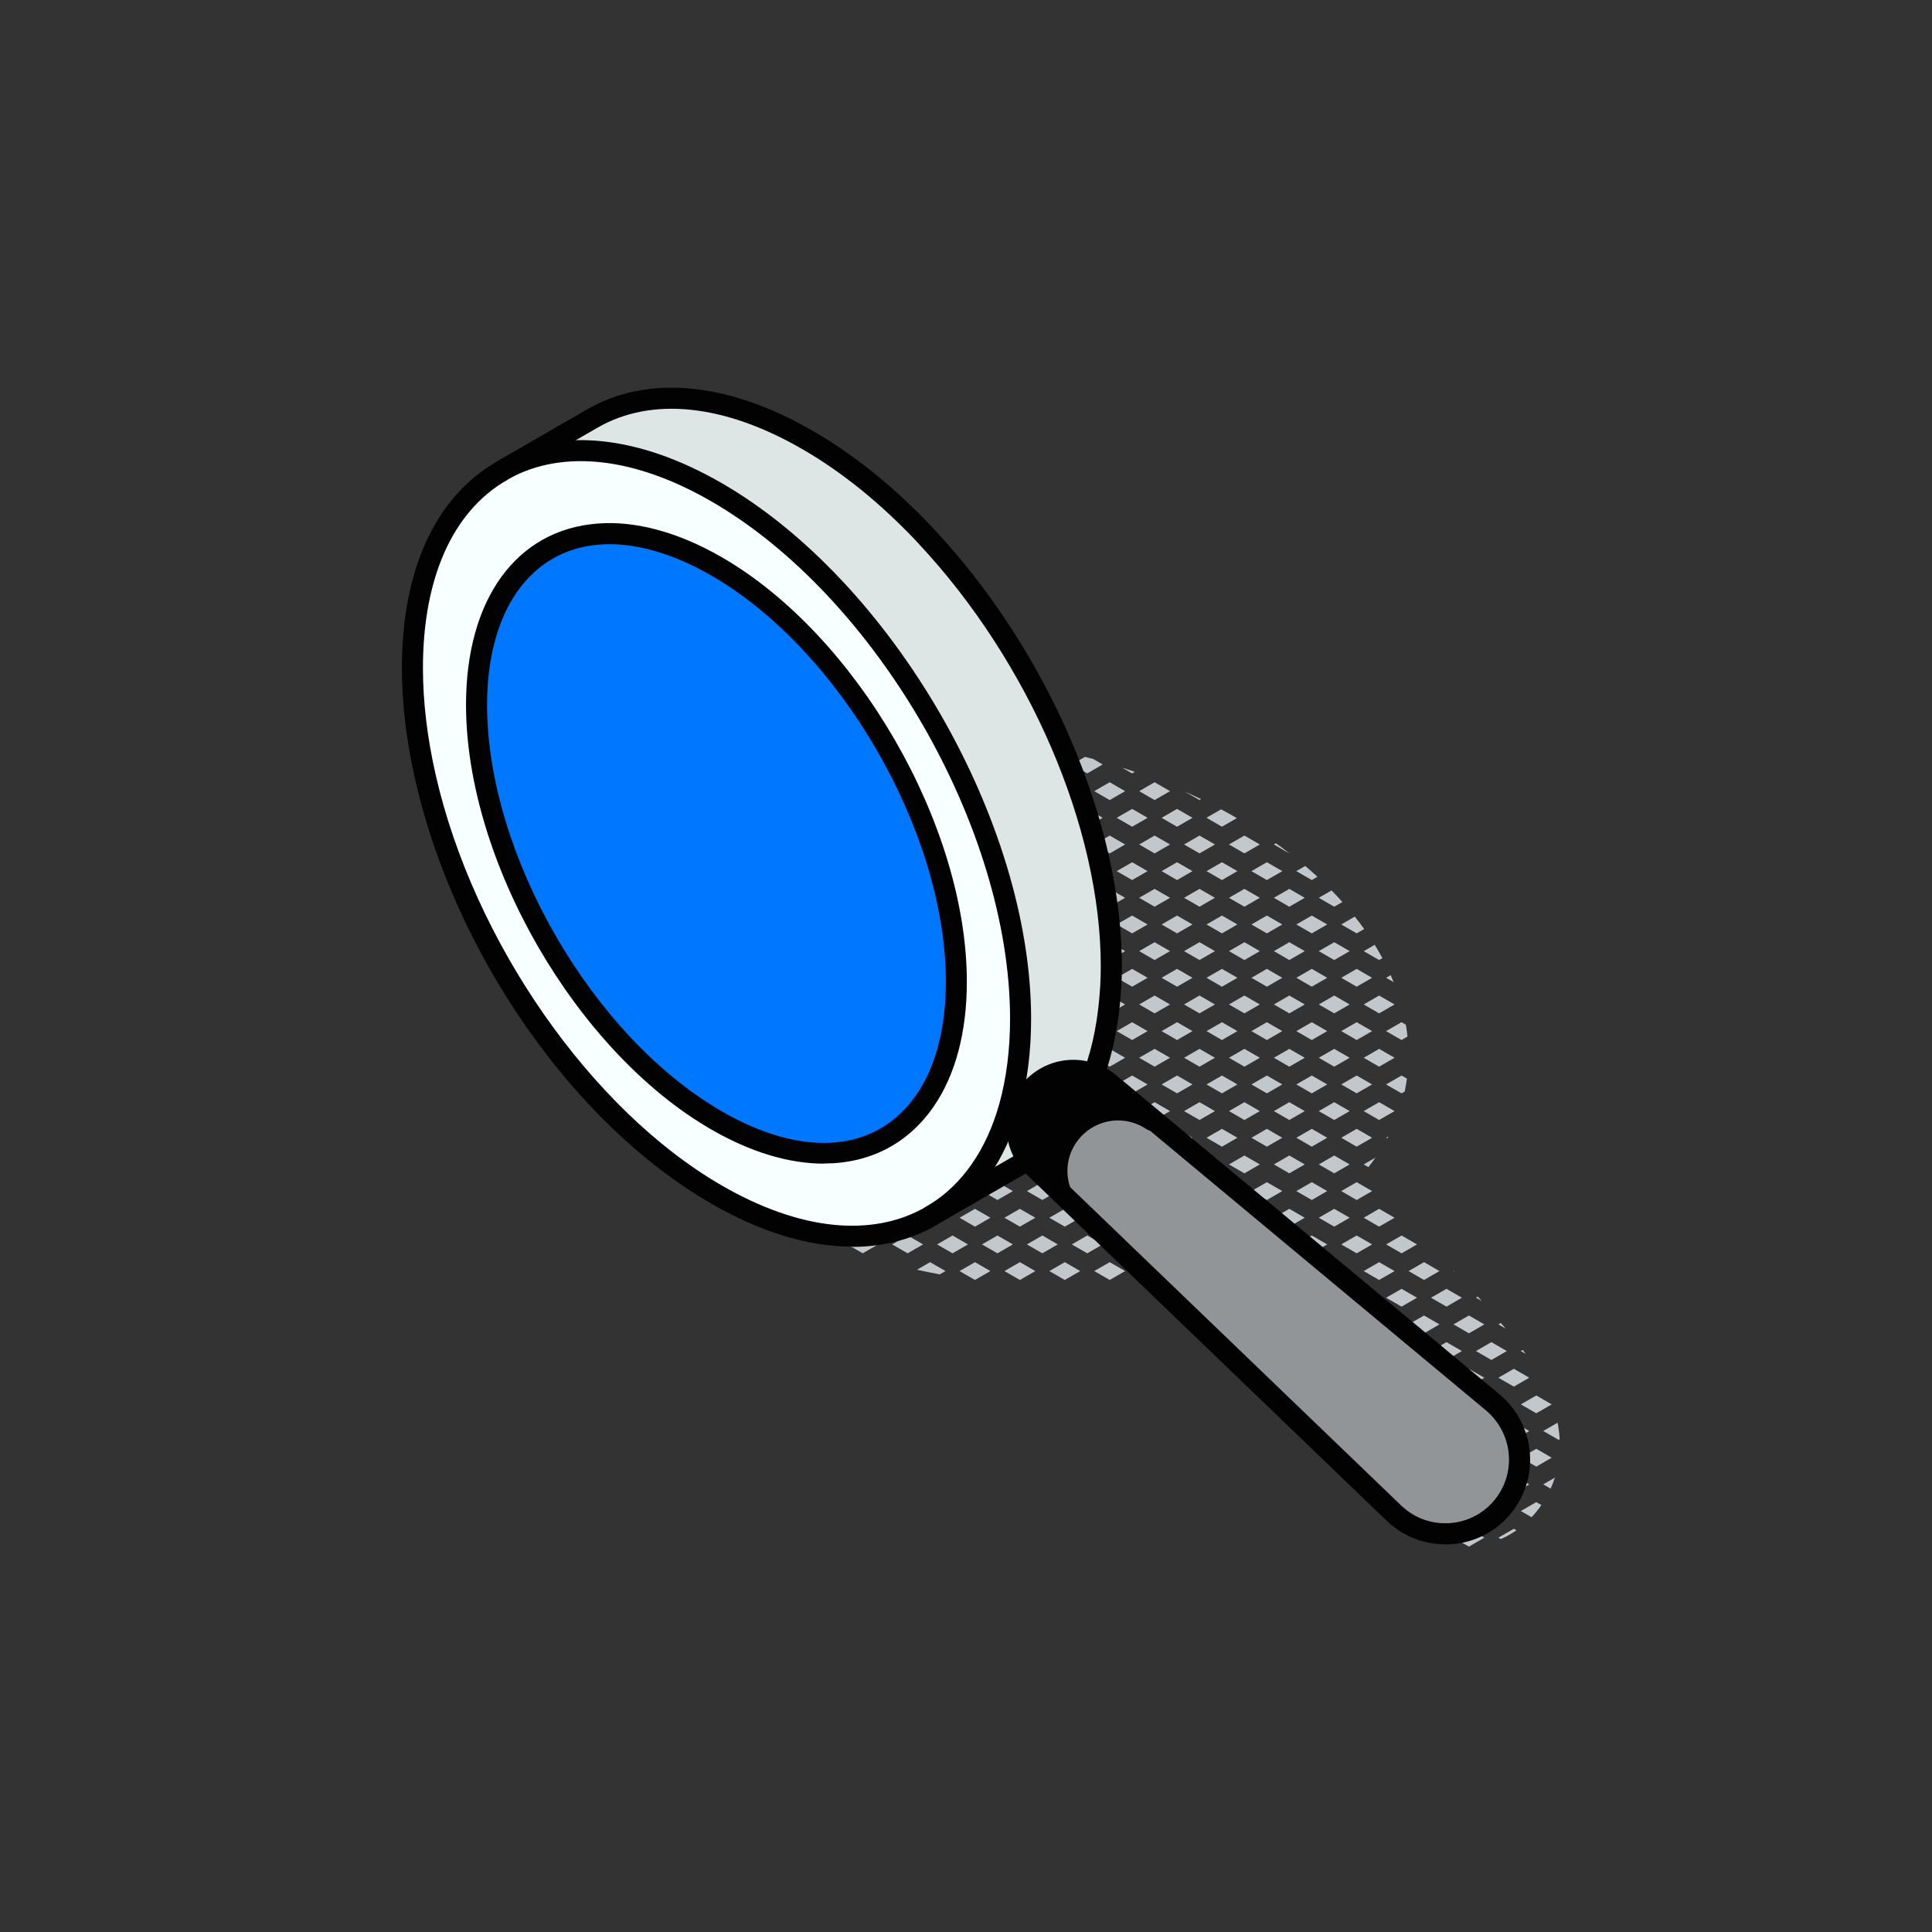 <svg xmlns="http://www.w3.org/2000/svg" id="Layer_2" data-name="Layer 2" viewBox="0 0 275.36 275.36"><rect x="0" y="0" width="275.36" height="275.36" fill="#333333" stroke="none"/><defs><style>      .cls-1 {        fill: #c2c7cc;      }      .cls-2 {        fill: #020202;      }      .cls-3 {        fill: #929597;      }      .cls-4 {        fill: none;      }      .cls-5 {        fill: #07f;      }      .cls-6 {        fill: #dee5e5;      }      .cls-7 {        fill: #f7ffff;      }    </style></defs><g id="icons"><g><g><path class="cls-1" d="M217.45,192.96c-.14-.19-.28-.38-.42-.56l-.28.16.7.4Z"></path><path class="cls-1" d="M222.3,205.14c-.05-.79-.15-1.58-.3-2.37l-2.05,1.18,2.2,1.27.15-.09Z"></path><path class="cls-1" d="M221.61,210.6l-1.66.96,1.05.61c.24-.52.44-1.04.61-1.57Z"></path><path class="cls-1" d="M213.56,188.76l1.02.59c-.22-.26-.45-.53-.67-.79l-.35.2Z"></path><polygon class="cls-1" points="213.56 196.36 215.76 197.63 217.96 196.36 215.76 195.09 213.56 196.36"></polygon><polygon class="cls-1" points="215.76 202.69 213.56 203.96 215.76 205.23 217.96 203.96 215.76 202.69"></polygon><polygon class="cls-1" points="216.76 200.16 218.96 201.43 221.16 200.16 218.96 198.89 216.76 200.16"></polygon><polygon class="cls-1" points="215.76 210.29 213.56 211.56 215.76 212.83 217.96 211.56 215.76 210.29"></polygon><polygon class="cls-1" points="221.16 207.76 218.96 206.49 216.76 207.76 218.96 209.03 221.16 207.76"></polygon><path class="cls-1" d="M213.56,219.16l.34.2c.77-.34,1.52-.76,2.23-1.25l-.37-.22-2.2,1.27Z"></path><path class="cls-1" d="M216.76,215.36l1.53.88c.5-.53.97-1.11,1.4-1.73l-.73-.42-2.2,1.27Z"></path><path class="cls-1" d="M207.16,181.16l.19.11s-.09-.09-.13-.14l-.05.03Z"></path><polygon class="cls-1" points="207.16 188.76 209.36 190.03 211.56 188.76 209.36 187.49 207.16 188.76"></polygon><path class="cls-1" d="M211.2,185.44c-.19-.21-.39-.43-.58-.64l-.26.15.84.49Z"></path><polygon class="cls-1" points="207.16 196.36 209.36 197.63 211.56 196.36 209.36 195.09 207.16 196.36"></polygon><polygon class="cls-1" points="210.36 192.56 212.56 193.83 214.76 192.56 212.56 191.29 210.36 192.56"></polygon><polygon class="cls-1" points="207.16 203.96 209.36 205.23 211.56 203.96 209.36 202.69 207.16 203.96"></polygon><polygon class="cls-1" points="210.36 200.16 212.56 201.43 214.76 200.16 212.56 198.89 210.36 200.16"></polygon><polygon class="cls-1" points="209.36 210.29 207.16 211.56 209.36 212.83 211.56 211.56 209.36 210.29"></polygon><polygon class="cls-1" points="214.76 207.76 212.56 206.49 210.36 207.76 212.56 209.03 214.76 207.76"></polygon><polygon class="cls-1" points="209.36 217.89 207.16 219.16 209.36 220.43 211.56 219.16 209.36 217.89"></polygon><polygon class="cls-1" points="212.56 214.09 210.36 215.36 212.56 216.63 214.76 215.36 212.56 214.09"></polygon><polygon class="cls-1" points="202.96 179.89 200.76 181.16 202.96 182.43 205.16 181.16 202.96 179.89"></polygon><polygon class="cls-1" points="202.96 187.49 200.76 188.76 202.96 190.03 205.16 188.76 202.96 187.49"></polygon><polygon class="cls-1" points="203.96 184.96 206.16 186.23 208.36 184.96 206.16 183.69 203.96 184.96"></polygon><polygon class="cls-1" points="200.76 196.36 202.96 197.63 205.16 196.36 202.96 195.09 200.76 196.36"></polygon><polygon class="cls-1" points="203.96 192.56 206.16 193.83 208.36 192.56 206.16 191.29 203.96 192.56"></polygon><polygon class="cls-1" points="200.76 203.96 202.96 205.23 205.16 203.96 202.96 202.69 200.76 203.96"></polygon><polygon class="cls-1" points="203.96 200.16 206.16 201.43 208.36 200.16 206.16 198.89 203.96 200.16"></polygon><polygon class="cls-1" points="200.76 211.56 202.96 212.83 205.16 211.56 202.96 210.29 200.76 211.56"></polygon><polygon class="cls-1" points="203.96 207.76 206.16 209.03 208.36 207.76 206.16 206.49 203.96 207.76"></polygon><path class="cls-1" d="M202.96,217.89l-1.13.65c.75.48,1.54.88,2.35,1.18l.98-.56-2.2-1.27Z"></path><polygon class="cls-1" points="206.16 214.09 203.96 215.36 206.16 216.63 208.36 215.36 206.16 214.09"></polygon><path class="cls-1" d="M194.36,135.56l2.2,1.27.47-.27c-.35-.64-.71-1.27-1.1-1.9l-1.57.91Z"></path><polygon class="cls-1" points="194.36 143.16 196.56 144.43 198.76 143.16 196.56 141.89 194.36 143.16"></polygon><path class="cls-1" d="M197.56,139.36l1.07.62c-.13-.33-.27-.67-.42-1l-.65.38Z"></path><polygon class="cls-1" points="194.36 150.76 196.56 152.03 198.76 150.76 196.56 149.49 194.36 150.76"></polygon><path class="cls-1" d="M200.36,146.04l-.61-.35-2.2,1.27,2.2,1.27.85-.49c-.04-.42-.1-.85-.16-1.28-.02-.14-.06-.28-.08-.42Z"></path><polygon class="cls-1" points="196.56 157.09 194.36 158.36 196.56 159.63 198.76 158.36 196.56 157.09"></polygon><path class="cls-1" d="M200.21,155.56c.13-.6.23-1.22.31-1.83l-.77-.44-2.2,1.27,2.2,1.27.46-.26Z"></path><path class="cls-1" d="M194.36,165.96l.67.39c.35-.44.69-.9,1.01-1.36l-1.68.97Z"></path><path class="cls-1" d="M197.73,162.26c.05-.09.1-.19.15-.28l-.32.18.17.1Z"></path><polygon class="cls-1" points="197.56 177.36 199.76 178.63 201.96 177.36 199.76 176.09 197.56 177.36"></polygon><polygon class="cls-1" points="196.56 172.29 194.36 173.56 196.56 174.83 198.76 173.56 196.56 172.29"></polygon><polygon class="cls-1" points="194.36 181.16 196.56 182.43 198.76 181.16 196.56 179.89 194.36 181.16"></polygon><polygon class="cls-1" points="196.56 187.49 194.36 188.76 196.56 190.03 198.76 188.76 196.56 187.49"></polygon><polygon class="cls-1" points="199.76 183.69 197.56 184.96 199.76 186.23 201.96 184.96 199.76 183.69"></polygon><polygon class="cls-1" points="196.56 195.09 194.93 196.03 195.92 197.26 196.56 197.63 198.76 196.36 196.56 195.09"></polygon><polygon class="cls-1" points="201.96 192.56 199.76 191.29 197.56 192.56 199.76 193.83 201.96 192.56"></polygon><polygon class="cls-1" points="197.56 207.76 199.76 209.03 201.96 207.76 199.76 206.49 197.56 207.76"></polygon><path class="cls-1" d="M197.26,204.82l1.49-.86-.78-.45c-.27.42-.51.86-.72,1.31Z"></path><polygon class="cls-1" points="198.02 199.89 198.82 200.89 199.76 201.43 201.96 200.16 199.76 198.89 198.02 199.89"></polygon><path class="cls-1" d="M196.31,210.43c.09.75.26,1.5.54,2.23l1.9-1.1-2.2-1.27-.24.14Z"></path><path class="cls-1" d="M198.16,215.01c.32.45.65.88,1.01,1.28l.59.34,2.2-1.27-2.2-1.27-1.6.92Z"></path><path class="cls-1" d="M187.96,127.96l2.2,1.27,1.17-.67c-.5-.56-1.01-1.11-1.55-1.65l-1.82,1.05Z"></path><polygon class="cls-1" points="190.16 134.29 187.96 135.56 190.16 136.83 192.36 135.56 190.16 134.29"></polygon><path class="cls-1" d="M193.09,130.64l-1.93,1.12,2.2,1.27,1.07-.62c-.43-.6-.87-1.19-1.34-1.77Z"></path><polygon class="cls-1" points="190.16 141.89 187.96 143.16 190.16 144.43 192.36 143.16 190.16 141.89"></polygon><polygon class="cls-1" points="193.36 138.09 191.16 139.36 193.36 140.63 195.56 139.36 193.36 138.09"></polygon><polygon class="cls-1" points="187.96 150.76 190.16 152.03 192.36 150.76 190.16 149.49 187.96 150.76"></polygon><polygon class="cls-1" points="191.16 146.96 193.36 148.23 195.56 146.96 193.36 145.69 191.16 146.96"></polygon><polygon class="cls-1" points="190.16 157.09 187.96 158.36 190.16 159.63 192.36 158.36 190.16 157.09"></polygon><polygon class="cls-1" points="193.36 153.29 191.16 154.56 193.36 155.83 195.56 154.56 193.36 153.29"></polygon><polygon class="cls-1" points="190.16 164.69 187.96 165.96 190.16 167.23 192.36 165.96 190.16 164.69"></polygon><polygon class="cls-1" points="191.16 162.16 193.36 163.43 195.56 162.16 193.36 160.89 191.16 162.16"></polygon><polygon class="cls-1" points="190.16 172.29 187.96 173.56 190.16 174.83 192.36 173.56 190.16 172.29"></polygon><polygon class="cls-1" points="193.36 168.49 191.16 169.76 193.36 171.03 195.56 169.76 193.36 168.49"></polygon><polygon class="cls-1" points="190.16 179.89 187.96 181.16 190.16 182.43 192.36 181.16 190.16 179.89"></polygon><polygon class="cls-1" points="193.36 176.09 191.16 177.36 193.36 178.63 195.56 177.36 193.36 176.09"></polygon><path class="cls-1" d="M188.72,188.32c.13.16,1,1.23,1.35,1.66l.09.05,2.2-1.27-2.2-1.27-1.44.83Z"></path><polygon class="cls-1" points="191.16 184.96 193.36 186.23 195.56 184.96 193.36 183.69 191.16 184.96"></polygon><polygon class="cls-1" points="195.56 192.56 193.36 191.29 191.83 192.17 193 193.62 193.36 193.83 195.56 192.56"></polygon><path class="cls-1" d="M181.56,120.36l2.2,1.27h.02c-.63-.5-1.27-.97-1.93-1.44l-.29.17Z"></path><polygon class="cls-1" points="181.56 127.96 183.76 129.23 185.96 127.96 183.76 126.69 181.56 127.96"></polygon><path class="cls-1" d="M184.76,124.16l2.2,1.27.81-.47c-.57-.52-1.15-1.03-1.74-1.54l-1.27.73Z"></path><polygon class="cls-1" points="181.56 135.56 183.76 136.83 185.96 135.56 183.76 134.29 181.56 135.56"></polygon><polygon class="cls-1" points="184.76 131.76 186.96 133.03 189.16 131.76 186.96 130.49 184.76 131.76"></polygon><polygon class="cls-1" points="181.56 143.16 183.76 144.43 185.96 143.16 183.76 141.89 181.56 143.16"></polygon><polygon class="cls-1" points="184.76 139.36 186.96 140.63 189.16 139.36 186.96 138.09 184.76 139.36"></polygon><polygon class="cls-1" points="185.96 150.76 183.76 149.49 181.56 150.76 183.76 152.03 185.96 150.76"></polygon><polygon class="cls-1" points="186.96 145.69 184.76 146.96 186.96 148.23 189.16 146.96 186.96 145.69"></polygon><polygon class="cls-1" points="185.96 158.36 183.76 157.09 181.56 158.36 183.76 159.63 185.96 158.36"></polygon><polygon class="cls-1" points="184.76 154.56 186.96 155.83 189.16 154.56 186.96 153.29 184.76 154.56"></polygon><polygon class="cls-1" points="185.96 165.96 183.76 164.69 181.56 165.96 183.76 167.23 185.96 165.96"></polygon><polygon class="cls-1" points="186.96 163.43 189.16 162.16 186.96 160.89 184.76 162.16 186.96 163.43"></polygon><polygon class="cls-1" points="183.76 174.83 185.96 173.56 183.76 172.29 181.56 173.56 183.76 174.83"></polygon><polygon class="cls-1" points="186.96 171.03 189.16 169.76 186.96 168.49 184.76 169.76 186.96 171.03"></polygon><path class="cls-1" d="M183.76,182.43l2.2-1.27-2.2-1.27-1.47.85c.44.54.88,1.08,1.33,1.62l.13.08Z"></path><polygon class="cls-1" points="186.96 178.63 189.16 177.36 186.96 176.09 184.76 177.36 186.96 178.63"></polygon><path class="cls-1" d="M186.95,186.23l2.2-1.27-2.2-1.27-1.47.85c.49.57.98,1.13,1.46,1.69Z"></path><polygon class="cls-1" points="178.36 124.16 180.56 125.43 182.76 124.16 180.56 122.89 178.36 124.16"></polygon><polygon class="cls-1" points="177.36 121.63 179.56 120.36 177.36 119.09 175.16 120.36 177.36 121.63"></polygon><polygon class="cls-1" points="175.16 127.96 177.36 129.23 179.56 127.96 177.36 126.69 175.16 127.96"></polygon><polygon class="cls-1" points="175.16 135.56 177.36 136.83 179.56 135.56 177.36 134.29 175.16 135.56"></polygon><polygon class="cls-1" points="178.36 131.76 180.56 133.03 182.76 131.76 180.56 130.49 178.36 131.76"></polygon><polygon class="cls-1" points="175.16 143.16 177.36 144.43 179.56 143.16 177.36 141.89 175.16 143.16"></polygon><polygon class="cls-1" points="178.36 139.36 180.56 140.63 182.76 139.36 180.56 138.09 178.36 139.36"></polygon><polygon class="cls-1" points="175.16 150.76 177.36 152.03 179.56 150.76 177.36 149.49 175.16 150.76"></polygon><polygon class="cls-1" points="178.36 146.96 180.56 148.23 182.76 146.96 180.56 145.69 178.36 146.96"></polygon><polygon class="cls-1" points="179.56 158.36 177.36 157.09 175.16 158.36 177.36 159.63 179.56 158.36"></polygon><polygon class="cls-1" points="182.76 154.56 180.56 153.29 178.36 154.56 180.56 155.83 182.76 154.56"></polygon><polygon class="cls-1" points="179.56 165.96 177.36 164.69 175.16 165.96 177.36 167.23 179.56 165.96"></polygon><polygon class="cls-1" points="182.76 162.16 180.56 160.89 178.36 162.16 180.56 163.43 182.76 162.16"></polygon><polygon class="cls-1" points="179.56 173.56 177.36 172.29 175.16 173.56 177.36 174.83 179.56 173.56"></polygon><polygon class="cls-1" points="182.76 169.76 180.56 168.49 178.36 169.76 180.56 171.03 182.76 169.76"></polygon><path class="cls-1" d="M178.36,177.36l.84.48c.23-.1.47-.2.7-.3.24.35.49.69.74,1.04l2.12-1.22-2.2-1.27-2.2,1.27Z"></path><path class="cls-1" d="M170.96,114.03l.22-.13c-.77-.37-1.54-.74-2.33-1.09l2.11,1.22Z"></path><polygon class="cls-1" points="171.96 124.16 174.16 125.43 176.36 124.16 174.16 122.89 171.96 124.16"></polygon><polygon class="cls-1" points="168.76 120.36 170.96 121.63 173.16 120.36 170.96 119.09 168.76 120.36"></polygon><path class="cls-1" d="M174.16,117.83l2.12-1.23c-.73-.43-1.48-.84-2.24-1.25l-2.09,1.2,2.2,1.27Z"></path><polygon class="cls-1" points="168.76 127.96 170.96 129.23 173.16 127.96 170.96 126.69 168.76 127.96"></polygon><polygon class="cls-1" points="168.76 135.56 170.96 136.83 173.16 135.56 170.96 134.29 168.76 135.56"></polygon><polygon class="cls-1" points="171.96 131.76 174.16 133.03 176.36 131.76 174.16 130.49 171.96 131.76"></polygon><polygon class="cls-1" points="168.76 143.16 170.96 144.43 173.16 143.16 170.96 141.89 168.76 143.16"></polygon><polygon class="cls-1" points="171.96 139.36 174.16 140.63 176.36 139.36 174.16 138.09 171.96 139.36"></polygon><polygon class="cls-1" points="168.76 150.76 170.96 152.03 173.16 150.76 170.96 149.49 168.76 150.76"></polygon><polygon class="cls-1" points="171.96 146.96 174.16 148.23 176.36 146.96 174.16 145.69 171.96 146.96"></polygon><polygon class="cls-1" points="173.16 158.36 170.96 157.09 168.76 158.36 170.96 159.63 173.16 158.36"></polygon><polygon class="cls-1" points="176.36 154.56 174.16 153.29 171.96 154.56 174.16 155.83 176.36 154.56"></polygon><polygon class="cls-1" points="173.16 165.96 170.96 164.69 168.76 165.96 170.96 167.23 173.16 165.96"></polygon><polygon class="cls-1" points="176.36 162.16 174.16 160.89 171.96 162.16 174.16 163.43 176.36 162.16"></polygon><polygon class="cls-1" points="173.16 173.56 170.96 172.29 168.76 173.56 170.96 174.83 173.16 173.56"></polygon><polygon class="cls-1" points="176.36 169.76 174.16 168.49 171.96 169.76 174.16 171.03 176.36 169.76"></polygon><path class="cls-1" d="M170.96,179.89l-2.2,1.27.11.07c1.03-.24,2.04-.51,3.03-.79l-.94-.54Z"></path><polygon class="cls-1" points="176.36 177.36 174.16 176.09 171.96 177.36 174.16 178.63 176.36 177.36"></polygon><polygon class="cls-1" points="162.36 112.76 164.56 114.03 166.76 112.76 164.56 111.49 162.36 112.76"></polygon><polygon class="cls-1" points="165.56 124.16 167.76 125.43 169.96 124.16 167.76 122.89 165.56 124.16"></polygon><polygon class="cls-1" points="162.36 120.36 164.56 121.63 166.76 120.36 164.56 119.09 162.36 120.36"></polygon><polygon class="cls-1" points="165.56 116.56 167.76 117.83 169.96 116.56 167.76 115.29 165.56 116.56"></polygon><polygon class="cls-1" points="162.36 127.96 164.56 129.23 166.76 127.96 164.56 126.69 162.36 127.96"></polygon><polygon class="cls-1" points="162.36 135.56 164.56 136.83 166.76 135.56 164.56 134.29 162.36 135.56"></polygon><polygon class="cls-1" points="165.56 131.76 167.76 133.03 169.96 131.76 167.76 130.49 165.56 131.76"></polygon><polygon class="cls-1" points="162.36 143.16 164.56 144.43 166.76 143.16 164.56 141.89 162.36 143.16"></polygon><polygon class="cls-1" points="165.56 139.36 167.76 140.63 169.96 139.36 167.76 138.09 165.56 139.36"></polygon><polygon class="cls-1" points="162.36 150.76 164.56 152.03 166.76 150.76 164.56 149.49 162.36 150.76"></polygon><polygon class="cls-1" points="165.56 146.96 167.76 148.23 169.96 146.96 167.76 145.69 165.56 146.96"></polygon><polygon class="cls-1" points="166.76 158.36 164.56 157.09 162.36 158.36 164.56 159.63 166.76 158.36"></polygon><polygon class="cls-1" points="165.56 154.56 167.76 155.83 169.96 154.56 167.76 153.29 165.56 154.56"></polygon><polygon class="cls-1" points="166.76 165.96 164.56 164.69 162.36 165.96 164.56 167.23 166.76 165.96"></polygon><polygon class="cls-1" points="167.76 163.43 169.96 162.16 167.76 160.89 165.56 162.16 167.76 163.43"></polygon><polygon class="cls-1" points="166.76 173.56 164.56 172.29 162.36 173.56 164.56 174.83 166.76 173.56"></polygon><polygon class="cls-1" points="169.96 169.76 167.76 168.49 165.56 169.76 167.76 171.03 169.96 169.76"></polygon><path class="cls-1" d="M166.76,181.16l-2.2-1.27-2.2,1.27,1.74,1.01c.44-.07.87-.14,1.3-.22l1.36-.78Z"></path><polygon class="cls-1" points="167.76 178.63 169.96 177.36 167.76 176.09 165.56 177.36 167.76 178.63"></polygon><polygon class="cls-1" points="155.96 112.76 158.16 114.03 160.36 112.76 158.16 111.49 155.96 112.76"></polygon><path class="cls-1" d="M159.93,109.41l1.42.82.39-.22c-.6-.21-1.2-.4-1.81-.6Z"></path><polygon class="cls-1" points="159.16 124.16 161.36 125.43 163.56 124.16 161.36 122.89 159.16 124.16"></polygon><polygon class="cls-1" points="155.96 120.36 158.16 121.63 160.36 120.36 158.16 119.09 155.96 120.36"></polygon><polygon class="cls-1" points="161.36 117.83 163.56 116.56 161.36 115.29 159.16 116.56 161.36 117.83"></polygon><polygon class="cls-1" points="155.96 127.96 158.16 129.23 160.36 127.96 158.16 126.69 155.96 127.96"></polygon><polygon class="cls-1" points="155.96 135.56 158.16 136.83 160.36 135.56 158.16 134.29 155.96 135.56"></polygon><polygon class="cls-1" points="159.16 131.76 161.36 133.03 163.56 131.76 161.36 130.49 159.16 131.76"></polygon><polygon class="cls-1" points="155.96 143.16 158.16 144.43 160.36 143.16 158.16 141.89 155.96 143.16"></polygon><polygon class="cls-1" points="159.16 139.36 161.36 140.63 163.56 139.36 161.36 138.09 159.16 139.36"></polygon><polygon class="cls-1" points="155.96 150.76 158.16 152.03 160.36 150.76 158.16 149.49 155.96 150.76"></polygon><polygon class="cls-1" points="159.16 146.96 161.36 148.23 163.56 146.96 161.36 145.69 159.16 146.96"></polygon><polygon class="cls-1" points="155.96 158.36 158.16 159.63 160.36 158.36 158.16 157.09 155.96 158.36"></polygon><polygon class="cls-1" points="163.56 154.56 161.36 153.29 159.16 154.56 161.36 155.83 163.56 154.56"></polygon><polygon class="cls-1" points="160.36 165.96 158.16 164.69 155.96 165.96 158.16 167.23 160.36 165.96"></polygon><polygon class="cls-1" points="163.56 162.16 161.36 160.89 159.16 162.16 161.36 163.43 163.56 162.16"></polygon><polygon class="cls-1" points="160.36 173.56 158.16 172.29 155.96 173.56 158.16 174.83 160.36 173.56"></polygon><polygon class="cls-1" points="163.56 169.76 161.36 168.49 159.16 169.76 161.36 171.03 163.56 169.76"></polygon><polygon class="cls-1" points="158.16 179.89 155.96 181.16 158.16 182.43 160.36 181.16 158.16 179.89"></polygon><polygon class="cls-1" points="163.56 177.36 161.36 176.09 159.16 177.36 161.36 178.63 163.56 177.36"></polygon><polygon class="cls-1" points="149.56 112.76 151.76 114.03 153.96 112.76 151.76 111.49 149.56 112.76"></polygon><polygon class="cls-1" points="154.96 110.23 157.16 108.96 155.8 108.17 154.63 107.88 152.76 108.96 154.96 110.23"></polygon><polygon class="cls-1" points="152.76 124.16 154.96 125.43 157.16 124.16 154.96 122.89 152.76 124.16"></polygon><polygon class="cls-1" points="148.56 122.89 146.36 124.16 148.56 125.43 150.76 124.16 148.56 122.89"></polygon><polygon class="cls-1" points="149.56 120.36 151.76 121.63 153.96 120.36 151.76 119.09 149.56 120.36"></polygon><polygon class="cls-1" points="152.76 116.56 154.96 117.83 157.16 116.56 154.96 115.29 152.76 116.56"></polygon><polygon class="cls-1" points="148.56 115.29 146.36 116.56 148.56 117.83 150.76 116.56 148.56 115.29"></polygon><polygon class="cls-1" points="149.56 127.96 151.76 129.23 153.96 127.96 151.76 126.69 149.56 127.96"></polygon><polygon class="cls-1" points="149.56 135.56 151.76 136.83 153.96 135.56 151.76 134.29 149.56 135.56"></polygon><polygon class="cls-1" points="152.76 131.76 154.96 133.03 157.16 131.76 154.96 130.49 152.76 131.76"></polygon><polygon class="cls-1" points="148.56 130.49 146.36 131.76 148.56 133.03 150.76 131.76 148.56 130.49"></polygon><polygon class="cls-1" points="149.56 143.16 151.76 144.43 153.96 143.16 151.76 141.89 149.56 143.16"></polygon><polygon class="cls-1" points="152.76 139.36 154.96 140.63 157.16 139.36 154.96 138.09 152.76 139.36"></polygon><polygon class="cls-1" points="148.56 138.09 146.36 139.36 148.56 140.63 150.76 139.36 148.56 138.09"></polygon><polygon class="cls-1" points="149.56 150.76 151.76 152.03 153.96 150.76 151.76 149.49 149.56 150.76"></polygon><polygon class="cls-1" points="152.76 146.96 154.96 148.23 157.16 146.96 154.96 145.69 152.76 146.96"></polygon><polygon class="cls-1" points="148.56 145.69 146.36 146.96 148.56 148.23 150.76 146.96 148.56 145.69"></polygon><polygon class="cls-1" points="149.56 158.36 151.76 159.63 153.96 158.36 151.76 157.09 149.56 158.36"></polygon><polygon class="cls-1" points="152.76 154.56 154.96 155.83 157.16 154.56 154.96 153.29 152.76 154.56"></polygon><polygon class="cls-1" points="148.56 153.29 146.36 154.56 148.56 155.83 150.76 154.56 148.56 153.29"></polygon><polygon class="cls-1" points="153.96 165.96 151.76 164.69 149.56 165.96 151.76 167.23 153.96 165.96"></polygon><polygon class="cls-1" points="154.96 163.43 157.16 162.16 154.96 160.89 152.76 162.16 154.96 163.43"></polygon><polygon class="cls-1" points="153.96 173.56 151.76 172.29 149.56 173.56 151.76 174.83 153.96 173.56"></polygon><polygon class="cls-1" points="157.16 169.76 154.96 168.49 152.76 169.76 154.96 171.03 157.16 169.76"></polygon><polygon class="cls-1" points="151.76 182.43 153.96 181.16 151.76 179.89 149.56 181.16 151.76 182.43"></polygon><polygon class="cls-1" points="154.96 178.63 157.16 177.36 154.96 176.09 152.76 177.36 154.96 178.63"></polygon><polygon class="cls-1" points="148.56 107.69 146.36 108.96 148.56 110.23 150.76 108.96 148.56 107.69"></polygon><path class="cls-1" d="M144.32,105.83l1.03.6.6-.34c-.54-.09-1.08-.18-1.63-.25Z"></path><polygon class="cls-1" points="145.36 114.03 147.56 112.76 145.36 111.49 143.16 112.76 145.36 114.03"></polygon><polygon class="cls-1" points="143.16 120.36 145.36 121.63 147.56 120.36 145.36 119.09 143.16 120.36"></polygon><polygon class="cls-1" points="143.16 127.96 145.36 129.23 147.56 127.96 145.36 126.69 143.16 127.96"></polygon><polygon class="cls-1" points="143.16 135.56 145.36 136.83 147.56 135.56 145.36 134.29 143.16 135.56"></polygon><polygon class="cls-1" points="143.16 143.16 145.36 144.43 147.56 143.16 145.36 141.89 143.16 143.16"></polygon><polygon class="cls-1" points="143.16 150.76 145.36 152.03 147.56 150.76 145.36 149.49 143.16 150.76"></polygon><polygon class="cls-1" points="143.16 158.36 145.36 159.63 147.56 158.36 145.36 157.09 143.16 158.36"></polygon><polygon class="cls-1" points="147.56 165.96 145.36 164.69 143.16 165.96 145.36 167.23 147.56 165.96"></polygon><polygon class="cls-1" points="150.76 162.16 148.56 160.89 146.36 162.16 148.56 163.43 150.76 162.16"></polygon><polygon class="cls-1" points="147.56 173.56 145.36 172.29 143.16 173.56 145.36 174.83 147.56 173.56"></polygon><polygon class="cls-1" points="150.76 169.76 148.56 168.49 146.36 169.76 148.56 171.03 150.76 169.76"></polygon><polygon class="cls-1" points="145.36 182.43 147.56 181.16 145.36 179.89 143.16 181.16 145.36 182.43"></polygon><polygon class="cls-1" points="150.76 177.36 148.56 176.09 146.36 177.36 148.56 178.63 150.76 177.36"></polygon><path class="cls-1" d="M140.73,105.41c-1.28-.13-2.58-.23-3.88-.3l-.1.05,2.2,1.27,1.77-1.02Z"></path><polygon class="cls-1" points="136.76 112.76 138.96 114.03 141.16 112.76 138.96 111.49 136.76 112.76"></polygon><polygon class="cls-1" points="139.96 108.96 142.16 110.23 144.36 108.96 142.16 107.69 139.96 108.96"></polygon><polygon class="cls-1" points="139.96 124.16 142.16 125.43 144.36 124.16 142.16 122.89 139.96 124.16"></polygon><polygon class="cls-1" points="135.76 122.89 133.56 124.16 135.76 125.43 137.96 124.16 135.76 122.89"></polygon><polygon class="cls-1" points="136.76 120.36 138.96 121.63 141.16 120.36 138.96 119.09 136.76 120.36"></polygon><polygon class="cls-1" points="139.96 116.56 142.16 117.83 144.36 116.56 142.16 115.29 139.96 116.56"></polygon><polygon class="cls-1" points="135.76 115.29 133.56 116.56 135.76 117.83 137.96 116.56 135.76 115.29"></polygon><polygon class="cls-1" points="136.76 127.96 138.96 129.23 141.16 127.96 138.96 126.69 136.76 127.96"></polygon><polygon class="cls-1" points="136.76 135.56 138.96 136.83 141.16 135.56 138.96 134.29 136.76 135.56"></polygon><polygon class="cls-1" points="139.96 131.76 142.16 133.03 144.36 131.76 142.16 130.49 139.96 131.76"></polygon><polygon class="cls-1" points="135.76 130.49 133.56 131.76 135.76 133.03 137.96 131.76 135.76 130.49"></polygon><polygon class="cls-1" points="136.76 143.16 138.96 144.43 141.16 143.16 138.96 141.89 136.76 143.16"></polygon><polygon class="cls-1" points="139.96 139.36 142.16 140.63 144.36 139.36 142.16 138.09 139.96 139.36"></polygon><polygon class="cls-1" points="135.76 138.09 133.56 139.36 135.76 140.63 137.96 139.36 135.76 138.09"></polygon><polygon class="cls-1" points="136.76 150.76 138.96 152.03 141.16 150.76 138.96 149.49 136.76 150.76"></polygon><polygon class="cls-1" points="139.96 146.96 142.16 148.23 144.36 146.96 142.16 145.69 139.96 146.96"></polygon><polygon class="cls-1" points="135.76 145.69 133.56 146.96 135.76 148.23 137.96 146.96 135.76 145.69"></polygon><polygon class="cls-1" points="136.76 158.36 138.96 159.63 141.16 158.36 138.96 157.09 136.76 158.36"></polygon><polygon class="cls-1" points="139.96 154.56 142.16 155.83 144.36 154.56 142.16 153.29 139.96 154.56"></polygon><polygon class="cls-1" points="135.76 153.29 133.56 154.56 135.76 155.83 137.96 154.56 135.76 153.29"></polygon><polygon class="cls-1" points="141.16 165.96 138.96 164.69 136.76 165.96 138.96 167.23 141.16 165.96"></polygon><polygon class="cls-1" points="144.36 162.16 142.16 160.89 139.96 162.16 142.16 163.43 144.36 162.16"></polygon><polygon class="cls-1" points="135.76 163.43 137.96 162.16 135.76 160.89 133.56 162.16 135.76 163.43"></polygon><polygon class="cls-1" points="141.16 173.56 138.96 172.29 136.76 173.56 138.96 174.83 141.16 173.56"></polygon><polygon class="cls-1" points="144.36 169.76 142.16 168.49 139.96 169.76 142.16 171.03 144.36 169.76"></polygon><polygon class="cls-1" points="135.76 171.03 137.96 169.76 135.76 168.49 133.56 169.76 135.76 171.03"></polygon><polygon class="cls-1" points="138.94 182.42 138.97 182.42 141.16 181.16 138.96 179.89 136.76 181.16 138.94 182.42"></polygon><polygon class="cls-1" points="144.36 177.36 142.16 176.09 139.96 177.36 142.16 178.63 144.36 177.36"></polygon><polygon class="cls-1" points="135.76 178.63 137.96 177.36 135.76 176.09 133.56 177.36 135.76 178.63"></polygon><path class="cls-1" d="M134.76,105.16l-.29-.17c-1.26-.04-2.51-.05-3.75-.04l-.36.21,2.2,1.27,2.2-1.27Z"></path><polygon class="cls-1" points="130.36 112.76 132.56 114.03 134.76 112.76 132.56 111.49 130.36 112.76"></polygon><polygon class="cls-1" points="133.56 108.96 135.76 110.23 137.96 108.96 135.76 107.69 133.56 108.96"></polygon><polygon class="cls-1" points="130.36 120.36 132.56 121.63 134.76 120.36 132.56 119.09 130.36 120.36"></polygon><polygon class="cls-1" points="130.36 127.96 132.56 129.23 134.76 127.96 132.56 126.69 130.36 127.96"></polygon><polygon class="cls-1" points="130.36 135.56 132.56 136.83 134.76 135.56 132.56 134.29 130.36 135.56"></polygon><polygon class="cls-1" points="130.36 143.16 132.56 144.43 134.76 143.16 132.56 141.89 130.36 143.16"></polygon><polygon class="cls-1" points="130.36 150.76 132.56 152.03 134.76 150.76 132.56 149.49 130.36 150.76"></polygon><polygon class="cls-1" points="134.76 158.36 132.56 157.09 130.36 158.36 132.56 159.63 134.76 158.36"></polygon><polygon class="cls-1" points="134.76 165.96 132.56 164.69 130.36 165.96 132.56 167.23 134.76 165.96"></polygon><polygon class="cls-1" points="132.56 174.83 134.76 173.56 132.56 172.29 130.36 173.56 132.56 174.83"></polygon><path class="cls-1" d="M134.76,181.16l-2.2-1.27-1.87,1.08c1.08.24,2.16.46,3.25.66l.82-.47Z"></path><path class="cls-1" d="M128.36,105.16l-.26-.15c-1.34.05-2.67.13-3.97.25l2.03,1.17,2.2-1.27Z"></path><polygon class="cls-1" points="123.96 112.76 126.16 114.03 128.36 112.76 126.16 111.49 123.96 112.76"></polygon><polygon class="cls-1" points="127.16 108.96 129.36 110.23 131.56 108.96 129.36 107.69 127.16 108.96"></polygon><polygon class="cls-1" points="127.16 124.16 129.36 125.43 131.56 124.16 129.36 122.89 127.16 124.16"></polygon><polygon class="cls-1" points="123.96 120.36 126.16 121.63 128.36 120.36 126.16 119.09 123.96 120.36"></polygon><polygon class="cls-1" points="127.16 116.56 129.36 117.83 131.56 116.56 129.36 115.29 127.16 116.56"></polygon><polygon class="cls-1" points="123.96 127.96 126.16 129.23 128.36 127.96 126.16 126.69 123.96 127.96"></polygon><polygon class="cls-1" points="123.96 135.56 126.16 136.83 128.36 135.56 126.16 134.29 123.96 135.56"></polygon><polygon class="cls-1" points="127.16 131.76 129.36 133.03 131.56 131.76 129.36 130.49 127.16 131.76"></polygon><polygon class="cls-1" points="123.96 143.16 126.16 144.43 128.36 143.16 126.16 141.89 123.96 143.16"></polygon><polygon class="cls-1" points="127.16 139.36 129.36 140.63 131.56 139.36 129.36 138.09 127.16 139.36"></polygon><polygon class="cls-1" points="128.36 150.76 126.16 149.49 123.96 150.76 126.16 152.03 128.36 150.76"></polygon><polygon class="cls-1" points="127.16 146.96 129.36 148.23 131.56 146.96 129.36 145.69 127.16 146.96"></polygon><polygon class="cls-1" points="128.36 158.36 126.16 157.09 123.96 158.36 126.16 159.63 128.36 158.36"></polygon><polygon class="cls-1" points="131.56 154.56 129.36 153.29 127.16 154.56 129.36 155.83 131.56 154.56"></polygon><polygon class="cls-1" points="128.36 165.96 126.16 164.69 123.96 165.96 126.16 167.23 128.36 165.96"></polygon><polygon class="cls-1" points="131.56 162.16 129.36 160.89 127.16 162.16 129.36 163.43 131.56 162.16"></polygon><polygon class="cls-1" points="128.36 173.56 126.16 172.29 123.96 173.56 126.16 174.83 128.36 173.56"></polygon><polygon class="cls-1" points="131.56 169.76 129.36 168.49 127.16 169.76 129.36 171.03 131.56 169.76"></polygon><polygon class="cls-1" points="127.16 177.36 129.36 178.63 131.56 177.36 129.36 176.09 127.16 177.36"></polygon><path class="cls-1" d="M121.27,105.56c-.82.1-1.63.22-2.43.34l.92.53,1.51-.87Z"></path><polygon class="cls-1" points="117.56 112.76 119.76 114.03 121.96 112.76 119.76 111.49 117.56 112.76"></polygon><polygon class="cls-1" points="120.76 108.96 122.96 110.23 125.16 108.96 122.96 107.69 120.76 108.96"></polygon><polygon class="cls-1" points="120.76 124.16 122.96 125.43 125.16 124.16 122.96 122.89 120.76 124.16"></polygon><polygon class="cls-1" points="117.56 120.36 119.76 121.63 121.96 120.36 119.76 119.09 117.56 120.36"></polygon><polygon class="cls-1" points="120.76 116.56 122.96 117.83 125.16 116.56 122.96 115.29 120.76 116.56"></polygon><polygon class="cls-1" points="117.56 127.96 119.76 129.23 121.96 127.96 119.76 126.69 117.56 127.96"></polygon><polygon class="cls-1" points="117.56 135.56 119.76 136.83 121.96 135.56 119.76 134.29 117.56 135.56"></polygon><polygon class="cls-1" points="120.76 131.76 122.96 133.03 125.16 131.76 122.96 130.49 120.76 131.76"></polygon><polygon class="cls-1" points="117.56 143.16 119.76 144.43 121.96 143.16 119.76 141.89 117.56 143.16"></polygon><polygon class="cls-1" points="120.76 139.36 122.96 140.63 125.16 139.36 122.96 138.09 120.76 139.36"></polygon><polygon class="cls-1" points="117.56 150.76 119.76 152.03 121.96 150.76 119.76 149.49 117.56 150.76"></polygon><polygon class="cls-1" points="120.76 146.96 122.96 148.23 125.16 146.96 122.96 145.69 120.76 146.96"></polygon><polygon class="cls-1" points="121.96 158.36 119.76 157.09 117.56 158.36 119.76 159.63 121.96 158.36"></polygon><polygon class="cls-1" points="125.16 154.56 122.96 153.29 120.76 154.56 122.96 155.83 125.16 154.56"></polygon><polygon class="cls-1" points="121.96 165.96 119.76 164.69 117.56 165.96 119.76 167.23 121.96 165.96"></polygon><polygon class="cls-1" points="125.16 162.16 122.96 160.89 120.76 162.16 122.96 163.43 125.16 162.16"></polygon><polygon class="cls-1" points="121.96 173.56 119.76 172.29 117.56 173.56 119.76 174.83 121.96 173.56"></polygon><polygon class="cls-1" points="125.16 169.76 122.96 168.49 120.76 169.76 122.96 171.03 125.16 169.76"></polygon><polygon class="cls-1" points="125.16 177.36 122.96 176.09 120.76 177.36 122.96 178.63 125.16 177.36"></polygon><polygon class="cls-1" points="113.36 114.03 115.56 112.76 113.36 111.49 111.16 112.76 113.36 114.03"></polygon><polygon class="cls-1" points="118.76 108.96 116.56 107.69 114.36 108.96 116.56 110.23 118.76 108.96"></polygon><polygon class="cls-1" points="114.36 124.16 116.56 125.43 118.76 124.16 116.56 122.89 114.36 124.16"></polygon><polygon class="cls-1" points="111.16 120.36 113.36 121.63 115.56 120.36 113.36 119.09 111.16 120.36"></polygon><polygon class="cls-1" points="114.36 116.56 116.56 117.83 118.76 116.56 116.56 115.29 114.36 116.56"></polygon><polygon class="cls-1" points="111.16 127.96 113.36 129.23 115.56 127.96 113.36 126.69 111.16 127.96"></polygon><polygon class="cls-1" points="111.16 135.56 113.36 136.83 115.56 135.56 113.36 134.29 111.16 135.56"></polygon><polygon class="cls-1" points="114.36 131.76 116.56 133.03 118.76 131.76 116.56 130.49 114.36 131.76"></polygon><polygon class="cls-1" points="111.16 143.16 113.36 144.43 115.56 143.16 113.36 141.89 111.16 143.16"></polygon><polygon class="cls-1" points="114.36 139.36 116.56 140.63 118.76 139.36 116.56 138.09 114.36 139.36"></polygon><polygon class="cls-1" points="115.56 150.76 113.36 149.49 111.16 150.76 113.36 152.03 115.56 150.76"></polygon><polygon class="cls-1" points="114.36 146.96 116.56 148.23 118.76 146.96 116.56 145.69 114.36 146.96"></polygon><polygon class="cls-1" points="115.56 158.36 113.36 157.09 111.16 158.36 113.36 159.63 115.56 158.36"></polygon><polygon class="cls-1" points="118.76 154.56 116.56 153.29 114.36 154.56 116.56 155.83 118.76 154.56"></polygon><polygon class="cls-1" points="113.36 167.23 115.56 165.96 113.36 164.69 111.16 165.96 113.36 167.23"></polygon><polygon class="cls-1" points="118.76 162.16 116.56 160.89 114.36 162.16 116.56 163.43 118.76 162.16"></polygon><polygon class="cls-1" points="113.36 172.29 111.16 173.56 113.36 174.83 115.56 173.56 113.36 172.29"></polygon><polygon class="cls-1" points="118.76 169.76 116.56 168.49 114.36 169.76 116.56 171.03 118.76 169.76"></polygon><path class="cls-1" d="M118.76,177.36l-2.2-1.27-.52.3c.86.35,1.73.7,2.62,1.03l.1-.06Z"></path><polygon class="cls-1" points="109.16 112.76 106.96 111.49 104.76 112.76 106.96 114.03 109.16 112.76"></polygon><path class="cls-1" d="M112.36,108.96l-2.06-1.19c-.2.06-.39.12-.59.18l-1.75,1.01,2.2,1.27,2.2-1.27Z"></path><polygon class="cls-1" points="107.96 124.16 110.16 125.43 112.36 124.16 110.16 122.89 107.96 124.16"></polygon><polygon class="cls-1" points="104.76 120.36 106.96 121.63 109.16 120.36 106.96 119.09 104.76 120.36"></polygon><polygon class="cls-1" points="107.96 116.56 110.16 117.83 112.36 116.56 110.16 115.29 107.96 116.56"></polygon><polygon class="cls-1" points="104.76 127.96 106.96 129.23 109.16 127.96 106.96 126.69 104.76 127.96"></polygon><polygon class="cls-1" points="104.76 135.56 106.96 136.83 109.16 135.56 106.96 134.29 104.76 135.56"></polygon><polygon class="cls-1" points="107.96 131.76 110.16 133.03 112.36 131.76 110.16 130.49 107.96 131.76"></polygon><polygon class="cls-1" points="104.76 143.16 106.96 144.43 109.16 143.16 106.96 141.89 104.76 143.16"></polygon><polygon class="cls-1" points="107.96 139.36 110.16 140.63 112.36 139.36 110.16 138.09 107.96 139.36"></polygon><polygon class="cls-1" points="109.16 150.76 106.96 149.49 104.76 150.76 106.96 152.03 109.16 150.76"></polygon><polygon class="cls-1" points="107.96 146.96 110.16 148.23 112.36 146.96 110.16 145.69 107.96 146.96"></polygon><polygon class="cls-1" points="109.16 158.36 106.96 157.09 104.76 158.36 106.96 159.63 109.16 158.36"></polygon><polygon class="cls-1" points="112.36 154.56 110.16 153.29 107.96 154.56 110.16 155.83 112.36 154.56"></polygon><polygon class="cls-1" points="109.16 165.96 106.96 164.69 104.76 165.96 106.96 167.23 109.16 165.96"></polygon><polygon class="cls-1" points="112.36 162.16 110.16 160.89 107.96 162.16 110.16 163.43 112.36 162.16"></polygon><polygon class="cls-1" points="110.16 171.03 112.36 169.76 110.16 168.49 107.96 169.76 110.16 171.03"></polygon><path class="cls-1" d="M102.76,112.76l-2.16-1.24c-.23.12-.47.23-.7.35l-1.54.89,2.2,1.27,2.2-1.27Z"></path><path class="cls-1" d="M104.7,109.68c-.37.15-.75.29-1.12.45l.17.1.94-.54Z"></path><polygon class="cls-1" points="101.56 124.16 103.76 125.43 105.96 124.16 103.76 122.89 101.56 124.16"></polygon><polygon class="cls-1" points="95.16 124.16 97.36 125.43 99.56 124.16 97.36 122.89 95.16 124.16"></polygon><polygon class="cls-1" points="98.36 120.36 100.56 121.63 102.76 120.36 100.56 119.09 98.36 120.36"></polygon><polygon class="cls-1" points="101.56 116.56 103.76 117.83 105.96 116.56 103.76 115.29 101.56 116.56"></polygon><polygon class="cls-1" points="98.36 127.96 100.56 129.23 102.76 127.96 100.56 126.69 98.36 127.96"></polygon><polygon class="cls-1" points="98.36 135.56 100.56 136.83 102.76 135.56 100.56 134.29 98.36 135.56"></polygon><polygon class="cls-1" points="101.56 131.76 103.76 133.03 105.96 131.76 103.76 130.49 101.56 131.76"></polygon><polygon class="cls-1" points="98.36 143.16 100.56 144.43 102.76 143.16 100.56 141.89 98.36 143.16"></polygon><polygon class="cls-1" points="101.56 139.36 103.76 140.63 105.96 139.36 103.76 138.09 101.56 139.36"></polygon><polygon class="cls-1" points="102.76 150.76 100.56 149.49 98.36 150.76 100.56 152.03 102.76 150.76"></polygon><polygon class="cls-1" points="101.56 146.96 103.76 148.23 105.96 146.96 103.76 145.69 101.56 146.96"></polygon><polygon class="cls-1" points="102.76 158.36 100.56 157.09 98.36 158.36 100.56 159.63 102.76 158.36"></polygon><polygon class="cls-1" points="105.96 154.56 103.76 153.29 101.56 154.56 103.76 155.83 105.96 154.56"></polygon><polygon class="cls-1" points="102.76 165.96 100.56 164.69 98.36 165.96 100.56 167.23 102.76 165.96"></polygon><polygon class="cls-1" points="105.96 162.16 103.76 160.89 101.56 162.16 103.76 163.43 105.96 162.16"></polygon><path class="cls-1" d="M105.96,169.76l-2.2-1.27-1.32.76c.68.45,1.38.9,2.09,1.34l1.43-.83Z"></path><polygon class="cls-1" points="94.16 121.63 96.36 120.36 94.16 119.09 91.96 120.36 94.16 121.63"></polygon><polygon class="cls-1" points="99.56 116.56 97.36 115.29 95.16 116.56 97.36 117.83 99.56 116.56"></polygon><polygon class="cls-1" points="91.96 127.96 94.16 129.23 96.36 127.96 94.16 126.69 91.96 127.96"></polygon><polygon class="cls-1" points="91.96 135.56 94.16 136.83 96.36 135.56 94.16 134.29 91.96 135.56"></polygon><polygon class="cls-1" points="95.16 131.76 97.36 133.03 99.56 131.76 97.36 130.49 95.16 131.76"></polygon><polygon class="cls-1" points="91.96 143.16 94.16 144.43 96.36 143.16 94.16 141.89 91.96 143.16"></polygon><polygon class="cls-1" points="95.16 139.36 97.36 140.63 99.56 139.36 97.36 138.09 95.16 139.36"></polygon><polygon class="cls-1" points="94.16 152.03 96.36 150.76 94.16 149.49 91.96 150.76 94.16 152.03"></polygon><polygon class="cls-1" points="95.16 146.96 97.36 148.23 99.56 146.96 97.36 145.69 95.16 146.96"></polygon><polygon class="cls-1" points="94.16 159.63 96.36 158.36 94.16 157.09 91.96 158.36 94.16 159.63"></polygon><polygon class="cls-1" points="97.36 155.83 99.56 154.56 97.36 153.29 95.16 154.56 97.36 155.83"></polygon><polygon class="cls-1" points="99.56 162.16 97.36 160.89 95.16 162.16 97.36 163.43 99.56 162.16"></polygon><path class="cls-1" d="M89.96,120.36l-.87-.5c-.52.55-1.01,1.11-1.48,1.69l.15.08,2.2-1.27Z"></path><path class="cls-1" d="M92.87,116.39c-.46.36-.91.73-1.34,1.11l1.63-.94-.29-.17Z"></path><polygon class="cls-1" points="85.56 127.96 87.76 129.23 89.96 127.96 87.76 126.69 85.56 127.96"></polygon><polygon class="cls-1" points="90.96 125.43 93.16 124.16 90.96 122.89 88.76 124.16 90.96 125.43"></polygon><polygon class="cls-1" points="87.76 136.83 89.96 135.56 87.76 134.29 85.56 135.56 87.76 136.83"></polygon><polygon class="cls-1" points="88.76 131.76 90.96 133.03 93.16 131.76 90.96 130.49 88.76 131.76"></polygon><polygon class="cls-1" points="89.96 143.16 87.76 141.89 85.56 143.16 87.76 144.43 89.96 143.16"></polygon><polygon class="cls-1" points="88.76 139.36 90.96 140.63 93.16 139.36 90.96 138.09 88.76 139.36"></polygon><polygon class="cls-1" points="87.76 152.03 89.96 150.76 87.76 149.49 85.56 150.76 87.76 152.03"></polygon><polygon class="cls-1" points="90.96 148.23 93.16 146.96 90.96 145.69 88.76 146.96 90.96 148.23"></polygon><polygon class="cls-1" points="90.96 155.83 93.16 154.56 90.96 153.29 88.76 154.56 90.96 155.83"></polygon></g><g><g><path class="cls-3" d="M212.75,199.87c4.96,4.14,5.14,11.66.37,16-4.11,3.74-10.44,3.66-14.45-.21l-47.47-45.66c-1.22-3.23-.44-7.05,2.3-9.53,2.98-2.71,7.41-3,10.72-.78l.09-.13,48.44,40.31Z"></path><path class="cls-2" d="M164.31,159.56l-.09.13c-3.3-2.21-7.73-1.93-10.72.78-2.74,2.49-3.52,6.31-2.3,9.53l-3.78-3.63c-.32-.31-.6-.62-.85-.95-1.61-2.1-2.01-4.83-1.24-7.26.41-1.32,1.17-2.54,2.27-3.53,2.3-2.1,5.53-2.62,8.31-1.54.79.31,1.54.74,2.23,1.31l6.18,5.16Z"></path><path class="cls-6" d="M158.4,137.74c0,.98-.03,1.95-.08,2.89-.27,4.7-1.07,8.87-2.42,12.47-2.78-1.08-6.01-.56-8.31,1.54-1.1.99-1.86,2.21-2.27,3.53-.77,2.43-.36,5.15,1.24,7.26l-.73.3s-.08.05-.13.07l-12.38,7.14c4.91-3.06,8.59-8.22,10.54-15.2,1.02-3.68,1.58-7.87,1.58-12.52,0-27.63-19.41-61.24-43.34-75.05-11.73-6.77-22.37-7.53-30.17-3.3l12.49-7.21c7.85-4.52,18.68-3.87,30.64,3.04,6.03,3.47,11.77,8.21,16.99,13.78h0c15.49,16.58,26.35,40.59,26.35,61.27Z"></path><path class="cls-7" d="M145.45,145.22c0,4.65-.56,8.84-1.58,12.52-1.95,6.98-5.62,12.14-10.54,15.2l-.11.05-.47.27c-7.84,4.55-18.67,3.89-30.64-3.03-19.56-11.29-36.1-35.81-41.48-59.47-1.2-5.28-1.86-10.54-1.86-15.58,0-13.83,4.85-23.53,12.7-28.05l.46-.26c7.8-4.23,18.45-3.47,30.17,3.3,23.93,13.82,43.34,47.42,43.34,75.05ZM131.89,156.81c2.82-4.1,4.42-9.8,4.42-16.86,0-21.81-15.31-48.33-34.19-59.22-6.13-3.53-11.86-5-16.83-4.6-10.37.79-17.36,9.61-17.36,24.33,0,21.81,15.31,48.33,34.19,59.22,12.77,7.38,23.9,5.73,29.77-2.87Z"></path><path class="cls-5" d="M136.31,139.94c0,7.07-1.6,12.76-4.42,16.86-5.87,8.6-17,10.25-29.77,2.87-18.88-10.89-34.19-37.41-34.19-59.22,0-14.72,7-23.54,17.36-24.33,4.97-.4,10.7,1.07,16.83,4.6,18.88,10.89,34.19,37.41,34.19,59.22Z"></path></g><g><path class="cls-2" d="M121.46,177.68c-6.2,0-13.03-2.06-20.1-6.14-19.59-11.3-36.55-35.59-42.19-60.44-1.26-5.52-1.89-10.87-1.89-15.91,0-13.93,4.78-24.35,13.45-29.35.72-.41,1.63-.17,2.05.55.41.72.17,1.63-.55,2.05-7.7,4.44-11.95,13.94-11.95,26.76,0,4.81.61,9.94,1.82,15.25,5.39,23.71,22.15,47.77,40.77,58.51,11.1,6.42,21.45,7.49,29.14,3.03.72-.42,1.63-.17,2.05.55.41.72.17,1.64-.55,2.05-3.59,2.08-7.65,3.12-12.04,3.12Z"></path><path class="cls-2" d="M133.34,174.43c-.5,0-.99-.25-1.27-.71-.44-.7-.22-1.63.48-2.07,4.66-2.9,8.07-7.85,9.88-14.33,1.01-3.64,1.53-7.72,1.53-12.12,0-27.11-19.1-60.19-42.59-73.75-10.86-6.27-21.05-7.43-28.71-3.28-.73.39-1.64.12-2.03-.6-.4-.73-.12-1.64.6-2.03,8.61-4.67,19.85-3.49,31.64,3.32,24.31,14.04,44.09,48.29,44.09,76.35,0,4.67-.55,9.01-1.64,12.92-2.02,7.21-5.88,12.77-11.19,16.07-.25.15-.52.23-.79.23Z"></path><path class="cls-2" d="M117.43,165.85c-4.94,0-10.42-1.61-16.07-4.88-19.27-11.12-34.94-38.27-34.94-60.52,0-15.05,7.18-24.94,18.74-25.83,5.39-.43,11.51,1.22,17.7,4.79,19.27,11.12,34.94,38.27,34.94,60.52,0,7.13-1.62,13.25-4.68,17.71-3.71,5.43-9.23,8.19-15.69,8.19ZM86.88,77.56c-.5,0-.99.02-1.48.06-9.85.77-15.98,9.5-15.98,22.84,0,21.3,15,47.28,33.44,57.92,11.73,6.78,22.12,5.88,27.79-2.42,2.72-3.96,4.16-9.5,4.16-16.02,0-21.3-15-47.28-33.44-57.92-5.09-2.93-10.06-4.46-14.49-4.46Z"></path><path class="cls-2" d="M155.9,154.6c-.18,0-.35-.03-.53-.1-.78-.29-1.17-1.16-.88-1.93,1.27-3.39,2.05-7.44,2.32-12.03.05-.93.08-1.87.08-2.8,0-19.74-10.18-43.38-25.94-60.23-.03-.04-.07-.07-.09-.11-5.27-5.61-10.83-10.12-16.55-13.41-11.08-6.4-21.43-7.48-29.14-3.04l-12.95,7.48c-.72.41-1.63.17-2.05-.55-.41-.72-.17-1.63.55-2.05l12.95-7.48c8.67-5,20.09-3.92,32.14,3.04,6.01,3.45,11.84,8.18,17.34,14.06.03.04.07.08.1.11,16.2,17.37,26.65,41.76,26.65,62.18,0,.99-.03,1.99-.09,2.98-.29,4.89-1.13,9.23-2.51,12.91-.23.6-.8.97-1.4.97Z"></path><path class="cls-2" d="M132.76,174.76c-.52,0-1.02-.27-1.3-.75-.41-.72-.17-1.63.55-2.05,0,0,13.11-7.56,13.18-7.59.74-.36,1.64-.06,2.01.69.35.73.07,1.6-.64,1.98-.05.03-.14.08-.17.1l-12.88,7.42c-.24.14-.5.2-.75.2Z"></path><path class="cls-2" d="M206.01,220.11c-3.03,0-6.05-1.13-8.38-3.37l-51.24-49.28c-.38-.37-.72-.74-1-1.12-1.87-2.44-2.42-5.66-1.49-8.62.5-1.6,1.43-3.05,2.69-4.19,2.67-2.44,6.45-3.14,9.86-1.83.96.37,1.85.89,2.64,1.55l54.62,45.47c2.71,2.26,4.3,5.57,4.37,9.08.07,3.49-1.37,6.83-3.95,9.19-2.3,2.09-5.21,3.13-8.12,3.13ZM152.97,154.05c-1.59,0-3.15.58-4.37,1.7-.87.78-1.5,1.78-1.85,2.87-.65,2.03-.27,4.24,1,5.89.2.26.44.52.71.78l51.24,49.28c3.43,3.31,8.87,3.39,12.4.18,1.94-1.77,3.03-4.28,2.97-6.9-.05-2.64-1.26-5.13-3.29-6.84l-54.62-45.47c-.54-.45-1.15-.81-1.81-1.06-.78-.3-1.59-.45-2.39-.45Z"></path><path class="cls-2" d="M151.2,171.5c-.61,0-1.17-.37-1.4-.97-1.5-3.95-.44-8.33,2.69-11.18,3.48-3.16,8.65-3.54,12.56-.92.69.46.87,1.39.41,2.08-.46.69-1.39.87-2.08.41-2.76-1.85-6.41-1.59-8.87.64-2.21,2.01-2.96,5.11-1.9,7.89.29.77-.1,1.64-.87,1.93-.18.07-.36.1-.53.1Z"></path></g></g><rect class="cls-4" width="275.36" height="275.36"></rect></g></g></svg>
